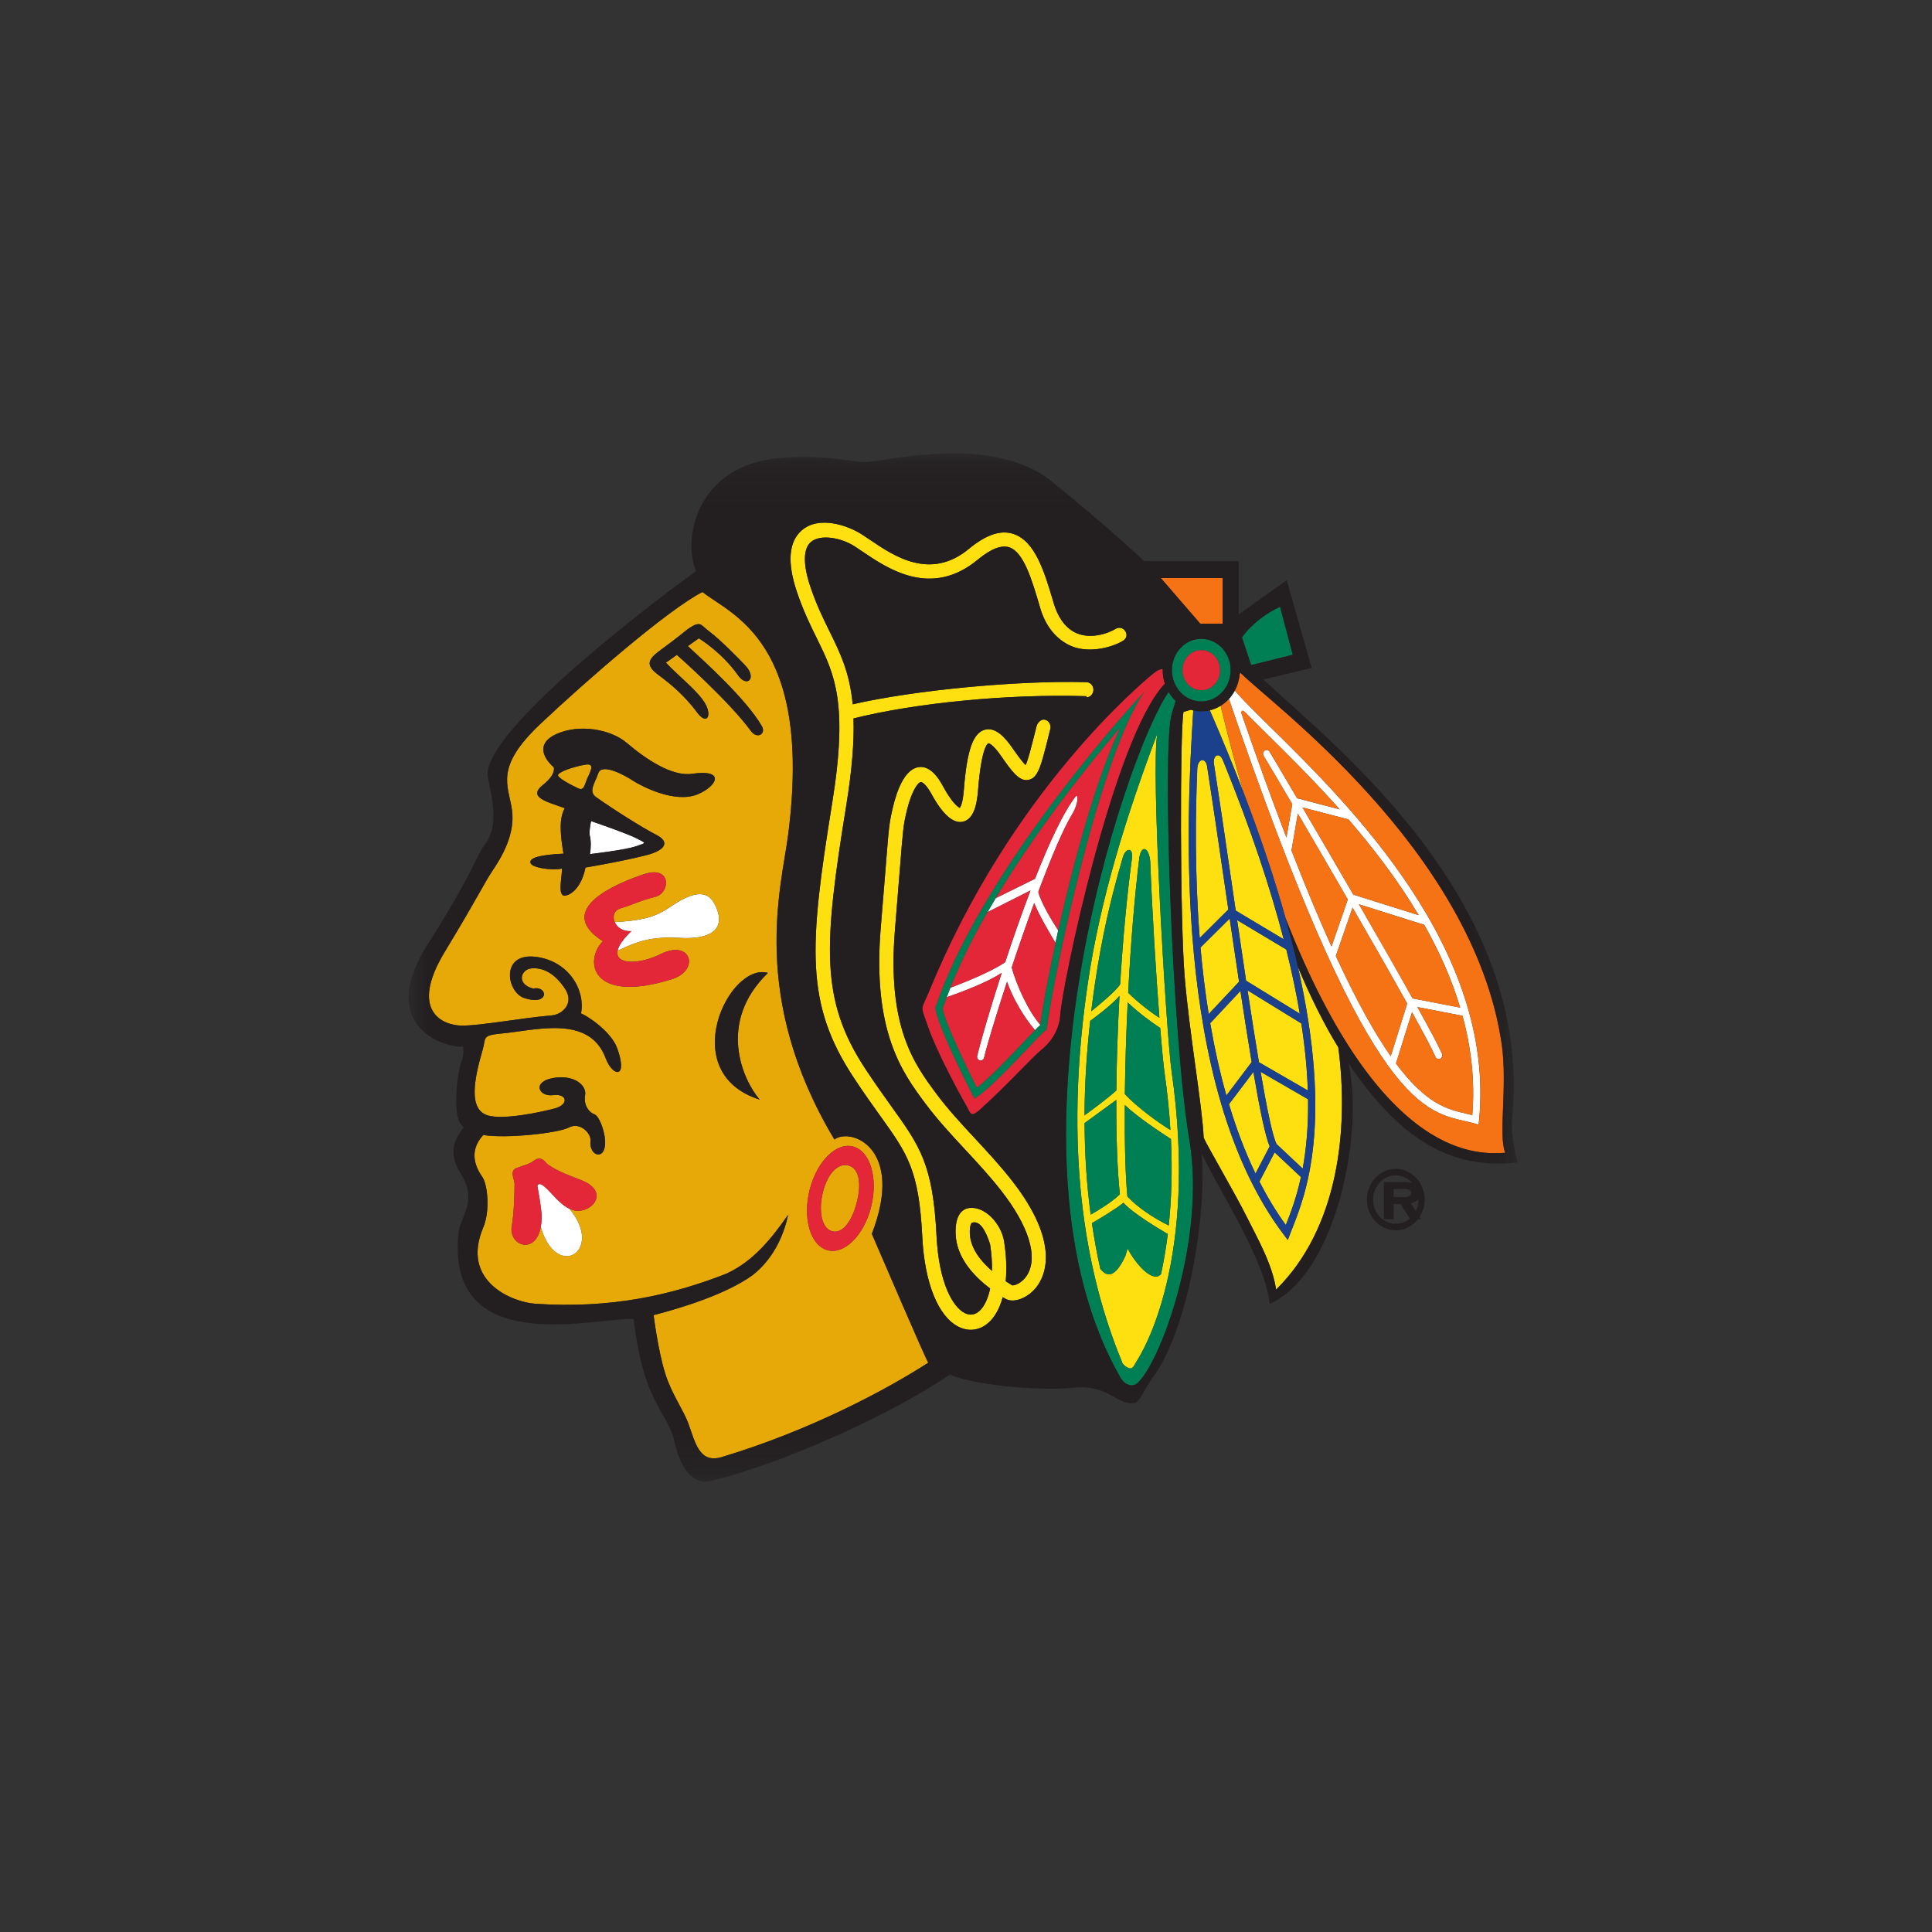 <?xml version="1.0" encoding="UTF-8"?>
<svg width="52px" height="52px" viewBox="0 0 52 52" version="1.1" xmlns="http://www.w3.org/2000/svg" xmlns:xlink="http://www.w3.org/1999/xlink">
    <rect x="0" y="0" width="52" height="52" fill="#333333" stroke="none"/>
    <!-- Generator: Sketch 55.2 (78181) - https://sketchapp.com -->
    <title>CHI</title>
    <desc>Created with Sketch.</desc>
    <defs>
        <polygon id="path-1" points="5.12607715e-05 0.121 29.845 0.121 29.845 27.797 5.12607715e-05 27.797"></polygon>
    </defs>
    <g id="CHI" stroke="none" stroke-width="1" fill="none" fill-rule="evenodd">
        <g id="Group-116" transform="translate(11, 12)">
            <path d="M6.118,10.777 C6.405,10.674 6.405,10.708 6.15,10.572 C5.893,10.436 4.908,10.1 4.908,10.1 C4.908,10.1 4.844,10.402 4.876,10.504 C4.908,10.606 4.908,10.851 4.876,10.988 C4.876,10.988 5.83,10.879 6.118,10.777" id="Fill-1" fill="#FFFFFF"></path>
            <path d="M6.963,12.458 C6.583,12.707 6.22,12.777 5.545,12.819 C5.606,12.958 5.762,13.077 5.994,13.06 C5.76,13.284 5.647,13.459 5.622,13.591 C6.161,13.328 6.554,13.202 7.283,13.243 C8.465,13.311 8.487,12.753 8.2,12.276 C7.912,11.799 7.271,12.256 6.963,12.458" id="Fill-3" fill="#FFFFFF"></path>
            <path d="M16.857,11.652 L15.8,12.174 C15.725,12.299 15.652,12.424 15.58,12.55 L16.735,11.968 C16.494,12.601 16.261,13.269 16.055,13.896 C15.685,14.158 14.88,14.472 14.58,14.585 C14.547,14.67 14.514,14.755 14.482,14.84 C14.794,14.731 15.596,14.44 15.962,14.181 C15.63,15.209 15.381,16.081 15.302,16.417 C15.289,16.472 15.32,16.527 15.372,16.541 C15.423,16.555 15.475,16.521 15.488,16.466 C15.563,16.143 15.8,15.355 16.104,14.425 C16.251,14.854 16.563,15.393 16.858,15.726 C16.919,15.663 16.963,15.621 16.994,15.595 C16.995,15.589 16.996,15.584 16.996,15.578 C16.682,15.223 16.364,14.524 16.23,14.041 C16.418,13.475 16.626,12.875 16.835,12.306 C16.951,12.608 17.274,13.155 17.408,13.377 C17.432,13.268 17.457,13.155 17.482,13.042 C17.346,12.833 17.02,12.308 16.946,12.005 C17.291,11.085 17.628,10.28 17.874,9.888 C17.948,9.77 18.058,9.455 17.968,9.415 C17.632,9.833 17.238,10.681 16.857,11.652" id="Fill-5" fill="#FFFFFF"></path>
            <path d="M23.205,7.581 C22.791,7.173 22.457,6.845 22.234,6.588 C22.189,6.67 22.137,6.745 22.076,6.813 C25.741,17.559 27.228,17.901 28.424,18.174 C28.516,18.195 28.603,18.214 28.689,18.239 L28.797,18.271 L28.809,18.152 C29.262,13.548 25.322,9.666 23.205,7.581 M27.331,12.888 C27.731,13.594 28.067,14.341 28.301,15.12 L27.021,14.872 C26.612,14.14 26.096,13.239 25.576,12.339 L27.313,12.886 C27.319,12.888 27.326,12.888 27.331,12.888 M27.184,12.632 L25.425,12.079 C24.936,11.234 24.452,10.405 24.057,9.733 L25.294,10.055 C25.962,10.827 26.625,11.692 27.184,12.632 M22.415,7.205 C22.405,7.145 22.431,7.098 22.498,7.157 C22.666,7.328 22.858,7.518 23.075,7.732 C23.643,8.292 24.344,8.983 25.056,9.784 L23.912,9.485 C23.502,8.788 23.216,8.306 23.17,8.232 C23.141,8.185 23.081,8.173 23.037,8.204 C22.994,8.236 22.981,8.299 23.011,8.346 C23.086,8.466 23.378,8.957 23.781,9.644 L23.625,10.544 C23.251,9.567 22.849,8.461 22.415,7.205 M23.76,10.892 L23.932,9.899 C24.323,10.568 24.798,11.381 25.276,12.209 L24.837,13.475 C24.508,12.745 24.15,11.891 23.76,10.892 M24.954,13.73 L25.404,12.43 C25.936,13.35 26.462,14.272 26.874,15.011 L26.432,16.427 C26.009,15.822 25.523,14.962 24.954,13.73 M28.627,18.014 C28.573,18.001 28.52,17.987 28.464,17.974 C27.971,17.86 27.393,17.727 26.573,16.623 L27.004,15.244 C27.318,15.81 27.547,16.243 27.636,16.446 C27.659,16.496 27.716,16.519 27.763,16.495 C27.811,16.47 27.832,16.41 27.809,16.358 C27.717,16.145 27.475,15.692 27.149,15.105 L28.363,15.34 C28.597,16.197 28.702,17.091 28.627,18.014" id="Fill-7" fill="#FFFFFF"></path>
            <path d="M3.568,19.879 C3.517,19.856 3.448,19.87 3.467,19.948 C3.467,19.948 3.577,20.506 3.577,20.745 C3.577,20.85 3.569,20.942 3.554,21.023 C3.97,22.482 5.278,21.676 4.327,20.534 C4.009,20.387 3.758,19.968 3.568,19.879" id="Fill-9" fill="#FFFFFF"></path>
            <path d="M23.173,18.855 C23.056,18.581 22.904,17.844 22.735,16.851 L22.078,17.72 C22.273,18.37 22.508,18.997 22.792,19.586 L23.173,18.855 Z" id="Fill-11" fill="#FEE011"></path>
            <path d="M22.578,14.655 C22.684,15.35 22.787,16.008 22.885,16.59 L24.2,17.35 C24.183,16.818 24.129,16.219 24.025,15.546 L22.578,14.655 Z" id="Fill-13" fill="#FEE011"></path>
            <path d="M21.311,13.503 C21.364,14.093 21.435,14.694 21.532,15.294 L22.349,14.423 C22.266,13.873 22.181,13.301 22.097,12.723 L21.311,13.503 Z" id="Fill-15" fill="#FEE011"></path>
            <path d="M21.853,6.996 C21.763,7.051 21.667,7.093 21.563,7.117 C21.899,7.891 22.199,8.624 22.465,9.317 C22.259,8.598 22.054,7.827 21.853,6.996" id="Fill-17" fill="#FEE011"></path>
            <path d="M21.677,8.584 C21.823,9.523 21.988,10.649 22.157,11.809 C22.191,12.04 22.225,12.274 22.259,12.509 L23.55,13.28 C23.195,11.913 22.671,10.323 21.917,8.468 C21.817,8.218 21.626,8.333 21.677,8.584" id="Fill-19" fill="#FEE011"></path>
            <path d="M22.298,12.766 C22.378,13.313 22.459,13.862 22.539,14.395 L23.984,15.284 C23.895,14.754 23.776,14.18 23.622,13.557 L22.298,12.766 Z" id="Fill-21" fill="#FEE011"></path>
            <path d="M22.061,12.479 C22.03,12.266 21.999,12.053 21.968,11.84 C21.799,10.679 21.634,9.554 21.488,8.617 C21.455,8.403 21.241,8.389 21.225,8.694 C21.176,9.911 21.155,11.527 21.291,13.246 L22.061,12.479 Z" id="Fill-23" fill="#FEE011"></path>
            <path d="M22.689,16.585 C22.592,16.01 22.491,15.361 22.386,14.671 L21.573,15.54 C21.686,16.197 21.829,16.85 22.008,17.485 L22.689,16.585 Z" id="Fill-25" fill="#FEE011"></path>
            <path d="M25.021,16.189 C24.66,15.617 24.235,14.758 23.934,14.024 C24.888,18.244 24.144,20.139 23.795,21.028 L23.723,21.214 C23.723,21.214 23.661,21.373 23.661,21.374 L23.56,21.24 C20.51,17.22 20.959,9.749 21.107,7.294 C21.11,7.234 21.113,7.177 21.117,7.123 C21.093,7.118 21.071,7.112 21.047,7.104 L20.854,7.164 C20.758,7.675 20.758,12.755 20.886,14.29 C21.014,15.825 21.366,17.801 21.397,18.619 C21.461,18.79 22.251,20.136 22.547,20.733 C22.835,21.313 23.25,22.028 23.347,22.711 C25.009,21.072 25.315,18.431 25.021,16.189" id="Fill-27" fill="#FEE011"></path>
            <path d="M24.207,17.587 L22.929,16.848 C23.101,17.849 23.251,18.58 23.359,18.792 L24.062,19.452 C24.154,18.953 24.217,18.34 24.207,17.587" id="Fill-29" fill="#FEE011"></path>
            <path d="M23.617,20.948 C23.733,20.655 23.891,20.249 24.015,19.681 L23.307,19.017 L22.898,19.803 C23.109,20.216 23.345,20.607 23.608,20.972 L23.617,20.948 Z" id="Fill-31" fill="#FEE011"></path>
            <path d="M20.153,7.735 C19.302,9.986 18.612,12.221 18.283,14.438 C17.703,18.338 18.01,21.77 19.193,24.642 C19.196,24.698 19.29,24.791 19.384,24.824 C19.496,24.861 19.518,24.756 19.59,24.643 C19.764,24.38 21.261,21.917 20.533,16.83 C20.389,15.825 19.962,8.615 20.153,7.735 M20.343,16.861 C20.421,17.409 20.472,17.926 20.502,18.415 C20.177,18.217 19.589,17.788 19.275,17.448 C19.285,16.679 19.31,15.836 19.352,14.98 C19.607,15.228 20.001,15.522 20.227,15.669 C20.273,16.23 20.314,16.658 20.343,16.861 M19.959,11.182 C20.014,12.606 20.115,14.227 20.206,15.394 C19.98,15.252 19.608,14.966 19.365,14.719 C19.431,13.451 19.532,12.169 19.667,11.072 C19.734,10.714 19.925,10.825 19.959,11.182 M18.471,14.471 C18.653,13.246 18.89,12.201 19.212,11.106 C19.279,10.821 19.501,10.786 19.468,11.09 C19.327,12.141 19.22,13.32 19.149,14.492 C19.035,14.678 18.558,15.069 18.371,15.218 C18.401,14.97 18.434,14.722 18.471,14.471 M18.343,15.477 C18.508,15.356 18.944,15.028 19.131,14.804 C19.083,15.684 19.055,16.551 19.047,17.348 C18.852,17.532 18.42,17.852 18.19,18.02 C18.194,17.199 18.245,16.351 18.343,15.477 M18.192,18.228 L19.046,17.605 C19.042,18.628 19.074,19.518 19.142,20.144 C18.931,20.355 18.537,20.59 18.357,20.692 C18.25,19.901 18.196,19.079 18.192,18.228 M20.249,22.294 C20.018,22.55 19.543,21.985 19.352,21.605 L19.288,21.809 C18.993,22.438 18.774,22.35 18.615,22.151 C18.525,21.749 18.45,21.339 18.389,20.921 C18.583,20.809 19.038,20.539 19.238,20.371 C19.496,20.664 20.246,21.105 20.432,21.213 C20.383,21.61 20.319,21.97 20.249,22.294 M20.457,20.985 C20.048,20.783 19.614,20.495 19.344,20.205 C19.29,19.642 19.266,18.769 19.274,17.741 C19.621,18.073 20.281,18.506 20.516,18.656 C20.558,19.534 20.527,20.308 20.457,20.985" id="Fill-33" fill="#FEE011"></path>
            <path d="M18.245,6.738 L18.245,6.77 C18.351,6.766 18.432,6.67 18.429,6.558 C18.425,6.445 18.335,6.357 18.23,6.361 C16.382,6.31 13.6,6.577 11.95,6.956 C11.868,6.094 11.612,5.574 11.321,4.983 C11.149,4.632 10.97,4.269 10.809,3.788 C10.611,3.197 10.616,2.771 10.821,2.592 C11.075,2.37 11.635,2.47 11.999,2.703 C12.062,2.744 12.133,2.791 12.208,2.842 C12.902,3.312 14.061,4.1 15.315,3.064 C15.667,2.773 15.953,2.661 16.165,2.732 C16.554,2.862 16.772,3.602 16.983,4.317 L16.996,4.361 C17.132,4.824 17.385,5.158 17.747,5.35 C18.234,5.608 18.902,5.443 19.222,5.248 C19.314,5.193 19.347,5.099 19.295,5.001 C19.243,4.903 19.125,4.868 19.033,4.924 C18.828,5.049 18.323,5.23 17.918,5.015 C17.652,4.874 17.465,4.592 17.361,4.238 L17.349,4.194 C17.108,3.378 16.86,2.567 16.279,2.372 C15.935,2.257 15.544,2.388 15.08,2.772 C14.04,3.632 13.061,2.968 12.414,2.528 C12.337,2.476 12.264,2.427 12.196,2.384 C11.815,2.139 11.039,1.872 10.578,2.276 C10.228,2.583 10.183,3.138 10.447,3.926 C10.618,4.434 10.811,4.828 10.982,5.174 C11.46,6.144 11.836,6.909 11.398,9.619 C10.772,13.486 10.669,15.016 11.974,16.999 C12.248,17.416 12.483,17.744 12.691,18.034 C13.429,19.063 13.734,19.489 13.824,21.29 C13.886,22.535 14.253,23.441 14.806,23.714 C15.068,23.844 15.349,23.811 15.577,23.625 C15.769,23.469 15.905,23.222 15.989,22.912 C16.014,22.927 16.039,22.942 16.062,22.956 C16.281,23.085 16.664,22.941 16.898,22.639 C17.134,22.336 17.541,21.449 16.239,19.782 C15.925,19.38 15.58,19.008 15.246,18.647 C14.868,18.24 14.51,17.855 14.197,17.433 C13.606,16.635 12.869,15.643 13.088,13.009 L13.217,11.417 C13.306,10.293 13.311,10.225 13.402,9.836 C13.525,9.316 13.696,9.064 13.78,9.051 C13.819,9.045 13.925,9.107 14.074,9.379 C14.377,9.931 14.662,10.179 14.922,10.115 C15.23,10.041 15.3,9.59 15.325,9.259 C15.418,8.067 15.595,8.008 15.602,8.006 C15.603,8.006 15.704,8.002 15.939,8.341 C16.241,8.777 16.438,9.041 16.681,8.991 C16.94,8.939 17.016,8.632 17.221,7.812 L17.268,7.624 C17.295,7.515 17.234,7.403 17.132,7.373 C17.03,7.344 16.925,7.44 16.898,7.549 L16.85,7.738 C16.757,8.109 16.669,8.461 16.604,8.592 C16.503,8.501 16.321,8.237 16.246,8.129 C16.07,7.876 15.802,7.551 15.496,7.644 C15.184,7.739 15.024,8.206 14.942,9.257 C14.915,9.613 14.853,9.719 14.833,9.745 C14.776,9.726 14.609,9.579 14.404,9.204 C14.325,9.061 14.085,8.592 13.723,8.647 C13.348,8.705 13.138,9.273 13.029,9.739 C12.93,10.16 12.923,10.253 12.834,11.384 L12.704,12.975 C12.472,15.771 13.295,16.88 13.896,17.689 C14.222,18.129 14.603,18.54 14.972,18.936 C15.301,19.29 15.64,19.656 15.944,20.044 C16.683,20.99 16.941,21.813 16.654,22.303 C16.512,22.544 16.294,22.607 16.241,22.595 C16.192,22.566 16.133,22.528 16.067,22.486 C16.098,22.168 16.086,21.806 16.025,21.415 C15.953,20.953 15.522,20.465 15.092,20.513 C14.923,20.531 14.698,20.669 14.72,21.219 C14.745,21.858 15.215,22.353 15.65,22.681 C15.584,22.995 15.466,23.2 15.344,23.3 C15.228,23.395 15.101,23.409 14.966,23.342 C14.655,23.189 14.27,22.554 14.206,21.267 C14.11,19.34 13.76,18.852 12.994,17.784 C12.789,17.498 12.556,17.173 12.286,16.763 C11.066,14.907 11.169,13.432 11.775,9.688 C11.938,8.683 11.991,7.935 11.971,7.337 C13.631,6.92 16.141,6.672 18.245,6.738 M15.103,21.201 C15.095,21.005 15.138,20.933 15.156,20.911 C15.366,20.838 15.527,21.11 15.648,21.489 C15.69,21.759 15.704,21.997 15.7,22.208 C15.403,21.95 15.12,21.603 15.103,21.201" id="Fill-35" fill="#FEE011"></path>
            <path d="M12.465,21.209 C13.361,18.898 11.897,18.338 11.458,18.67 C9.158,14.835 10.034,11.861 10.212,10.47 C10.883,5.253 8.673,4.548 7.907,3.934 C6.996,4.395 4.791,6.307 3.545,7.483 C2.299,8.659 2.682,9.13 2.778,9.794 C2.874,10.459 2.491,11.083 2.251,11.441 C2.012,11.799 1.925,12.039 0.967,13.624 C0.008,15.21 0.909,15.604 1.437,15.604 C1.964,15.604 2.958,15.409 3.851,15.329 C4.147,15.303 4.454,14.997 4.215,14.626 C3.976,14.256 3.672,14.04 3.318,14.062 C3.006,14.082 2.892,14.495 3.351,14.608 C3.747,14.519 3.801,15.088 3.109,14.861 C2.629,14.703 2.46,13.624 3.434,13.755 C4.33,13.875 4.76,14.674 4.637,15.276 C4.781,15.327 5.446,15.749 5.614,16.221 C5.91,17.046 5.489,16.986 5.301,16.482 C4.859,15.295 3.398,15.737 2.491,15.818 C1.957,15.866 2.083,15.939 1.992,16.248 C1.753,17.066 1.604,17.869 2.132,18.023 C2.558,18.147 3.55,17.936 3.934,17.833 C4.317,17.731 4.269,17.425 3.885,17.476 C3.502,17.527 3.311,17.118 3.885,17.015 C4.46,16.913 4.796,17.22 4.748,17.476 C4.7,17.731 4.844,17.936 4.988,17.987 C5.131,18.038 5.247,18.399 5.275,18.601 C5.371,19.267 4.844,19.163 4.892,18.704 C4.913,18.5 4.605,18.192 4.317,18.345 C4.03,18.499 2.63,18.652 2.007,18.55 C1.575,19.01 1.837,19.474 1.981,19.679 C2.125,19.883 2.194,20.593 2.007,21.035 C1.384,22.509 2.82,23.052 3.402,23.091 C5.458,23.23 7.077,22.859 8.544,22.285 C9.29,21.946 9.783,21.308 10.212,20.698 C10.076,21.336 9.766,21.921 9.261,22.317 C8.556,22.834 7.332,23.206 6.591,23.398 C6.591,23.398 6.703,24.328 6.904,24.972 C7.077,25.528 7.398,25.953 7.533,26.334 C7.714,26.842 7.831,27.394 8.418,27.219 C10.801,26.506 12.88,25.392 13.983,24.677 C13.889,24.524 12.753,21.874 12.465,21.209 M4.441,20.575 C4.402,20.566 4.365,20.552 4.327,20.534 C5.279,21.676 3.97,22.482 3.554,21.023 C3.413,21.795 2.675,21.525 2.775,20.991 C2.831,20.69 2.849,20.134 2.849,19.859 C2.849,19.751 2.702,19.511 2.905,19.436 C3.116,19.358 3.246,19.338 3.384,19.23 C3.586,19.093 3.682,19.3 3.752,19.348 C4.022,19.532 4.323,19.639 4.637,19.761 C5.448,20.076 4.92,20.683 4.441,20.575 M6.717,5.542 C7.228,5.167 7.516,4.928 7.516,4.928 C7.867,4.69 7.849,4.817 8.09,4.997 C8.373,5.206 8.885,5.726 9.061,5.914 C9.381,6.255 9.105,6.518 8.864,6.176 C8.422,5.547 7.807,5.18 7.807,5.18 L7.512,5.39 C7.992,5.833 9.077,6.811 9.503,7.54 C9.626,7.75 9.38,7.908 9.208,7.672 C8.617,6.862 7.217,5.626 7.217,5.626 L6.922,5.835 C7.273,6.21 7.782,6.596 7.979,6.937 C8.168,7.265 8.025,7.539 7.751,7.162 C7.413,6.701 6.971,6.36 6.971,6.36 C6.653,6.087 6.206,5.917 6.717,5.542 M4.222,12.105 C3.977,12.154 4.147,11.54 4.121,11.378 C3.843,11.437 3.333,11.355 3.282,11.236 C3.22,11.09 3.537,11.006 4.165,10.976 C4.115,10.653 4.011,10.069 4.202,9.754 C3.724,9.577 3.187,9.465 3.617,9.122 C3.986,8.83 3.903,8.649 3.903,8.649 C3.667,8.448 3.378,8.02 3.99,7.751 C4.601,7.481 5.435,7.626 5.867,7.993 C6.371,8.421 7.079,8.907 7.631,8.826 C8.517,8.696 8.318,9.148 7.787,9.376 C7.165,9.642 6.242,9.147 6.034,9.011 C5.827,8.875 5.202,8.525 5.103,8.811 C5.004,9.097 4.827,9.303 5.049,9.46 C5.511,9.785 6.26,10.263 6.684,10.481 C6.993,10.642 6.964,10.872 6.394,11.018 C5.743,11.186 4.757,11.35 4.757,11.35 C4.686,11.734 4.475,12.054 4.222,12.105 M6.793,13.674 C7.603,13.276 7.848,14.117 7.081,14.356 C4.894,15.037 4.716,13.845 5.227,13.333 C3.885,12.48 5.61,11.765 6.345,11.525 C7.08,11.287 7.048,12.037 6.633,12.139 C6.217,12.241 6.058,12.344 5.705,12.446 C5.524,12.499 5.479,12.669 5.545,12.818 C6.219,12.776 6.582,12.706 6.962,12.457 C7.27,12.254 7.911,11.798 8.199,12.276 C8.487,12.753 8.465,13.312 7.282,13.244 C6.553,13.202 6.161,13.329 5.621,13.591 C5.55,13.962 6.18,13.977 6.793,13.674 M9.445,17.595 C7.177,16.879 8.619,13.887 9.669,14.186 C8.295,15.516 8.988,17.06 9.445,17.595 M11.262,21.646 C10.807,21.514 10.598,20.783 10.795,20.014 C10.992,19.245 11.52,18.729 11.975,18.863 C12.43,18.996 12.64,19.726 12.443,20.495 C12.246,21.263 11.717,21.78 11.262,21.646" id="Fill-37" fill="#E7A908"></path>
            <path d="M11.845,19.371 C11.556,19.287 11.276,19.589 11.151,20.077 C11.026,20.565 11.104,21.055 11.392,21.138 C11.681,21.223 11.936,20.853 12.06,20.364 C12.186,19.877 12.134,19.455 11.845,19.371" id="Fill-39" fill="#E7A908"></path>
            <path d="M4.749,8.581 C4.446,8.635 4.086,8.754 4.022,8.849 C3.97,8.928 4.42,9.151 4.568,9.22 C4.717,9.29 4.733,9.128 4.798,8.969 C4.863,8.811 5.052,8.527 4.749,8.581" id="Fill-41" fill="#E7A908"></path>
            <polygon id="Fill-43" fill="#F57215" points="21.908 3.558 20.242 3.558 21.305 4.787 21.908 4.787"></polygon>
            <path d="M26.874,15.01 C26.462,14.271 25.935,13.35 25.404,12.429 L24.954,13.73 C25.522,14.961 26.009,15.821 26.432,16.427 L26.874,15.01 Z" id="Fill-45" fill="#F57215"></path>
            <path d="M23.76,10.892 C24.15,11.891 24.508,12.745 24.838,13.476 L25.276,12.209 C24.798,11.381 24.324,10.568 23.931,9.899 L23.76,10.892 Z" id="Fill-47" fill="#F57215"></path>
            <path d="M27.313,12.887 L25.576,12.34 C26.095,13.24 26.611,14.14 27.02,14.873 L28.3,15.121 C28.067,14.342 27.73,13.595 27.331,12.888 C27.325,12.888 27.319,12.888 27.313,12.887" id="Fill-49" fill="#F57215"></path>
            <path d="M29.417,16.095 C28.649,10.845 23.058,6.822 22.387,6.106 L22.367,6.136 C22.353,6.3 22.306,6.452 22.234,6.588 C22.458,6.844 22.791,7.173 23.205,7.58 C25.322,9.666 29.262,13.547 28.81,18.151 L28.797,18.272 L28.689,18.24 C28.603,18.215 28.516,18.195 28.424,18.174 C27.228,17.901 25.742,17.558 22.076,6.812 C22.01,6.884 21.936,6.946 21.854,6.996 C22.055,7.826 22.259,8.598 22.466,9.318 C22.949,10.577 23.322,11.709 23.605,12.724 C26.215,19.376 28.889,19.055 29.513,19.027 C29.321,18.55 29.581,17.219 29.417,16.095" id="Fill-51" fill="#F57215"></path>
            <path d="M23.074,7.731 C22.858,7.517 22.666,7.328 22.498,7.156 C22.431,7.096 22.403,7.145 22.415,7.204 C22.848,8.461 23.251,9.567 23.625,10.542 L23.781,9.642 C23.377,8.954 23.085,8.463 23.01,8.343 C22.981,8.297 22.993,8.233 23.037,8.201 C23.081,8.17 23.14,8.182 23.17,8.23 C23.216,8.303 23.502,8.785 23.911,9.482 L25.055,9.781 C24.344,8.983 23.643,8.291 23.074,7.731" id="Fill-53" fill="#F57215"></path>
            <path d="M24.057,9.733 C24.452,10.404 24.936,11.234 25.425,12.078 L27.183,12.632 C26.625,11.692 25.961,10.827 25.295,10.055 L24.057,9.733 Z" id="Fill-55" fill="#F57215"></path>
            <path d="M28.464,17.974 C28.52,17.986 28.573,18.001 28.627,18.014 C28.703,17.092 28.596,16.197 28.364,15.341 L27.15,15.106 C27.476,15.694 27.717,16.146 27.81,16.359 C27.833,16.41 27.812,16.471 27.764,16.496 C27.716,16.52 27.659,16.497 27.636,16.446 C27.548,16.244 27.318,15.811 27.004,15.244 L26.573,16.624 C27.394,17.727 27.97,17.86 28.464,17.974" id="Fill-57" fill="#F57215"></path>
            <path d="M19.276,17.449 C19.59,17.788 20.177,18.218 20.501,18.416 C20.472,17.927 20.421,17.411 20.342,16.861 C20.313,16.658 20.272,16.23 20.227,15.67 C20.001,15.523 19.608,15.228 19.352,14.98 C19.311,15.835 19.285,16.679 19.276,17.449" id="Fill-59" fill="#007F55"></path>
            <path d="M19.274,17.741 C19.267,18.77 19.29,19.643 19.344,20.205 C19.615,20.495 20.048,20.783 20.456,20.986 C20.528,20.309 20.558,19.534 20.516,18.658 C20.281,18.506 19.621,18.072 19.274,17.741" id="Fill-61" fill="#007F55"></path>
            <path d="M20.533,7.231 C20.581,7.068 20.617,6.951 20.644,6.867 C20.57,6.797 20.505,6.715 20.452,6.625 C19.242,8.385 15.735,19.089 19.145,25.055 C19.274,25.315 19.532,25.347 19.651,25.19 C20.27,24.561 21.454,21.313 21.013,18.685 C20.545,15.9 20.278,8.118 20.533,7.231 M19.589,24.643 C19.516,24.755 19.495,24.86 19.383,24.823 C19.289,24.792 19.195,24.698 19.193,24.641 C18.009,21.77 17.701,18.337 18.282,14.438 C18.611,12.221 19.302,9.986 20.153,7.734 C19.962,8.615 20.389,15.825 20.533,16.83 C21.261,21.917 19.763,24.379 19.589,24.643" id="Fill-63" fill="#007F55"></path>
            <path d="M20.205,15.394 C20.115,14.227 20.014,12.606 19.958,11.182 C19.925,10.825 19.734,10.714 19.667,11.072 C19.532,12.169 19.431,13.451 19.365,14.72 C19.608,14.966 19.98,15.252 20.205,15.394" id="Fill-65" fill="#007F55"></path>
            <path d="M19.045,17.605 L18.191,18.228 C18.195,19.079 18.249,19.901 18.355,20.692 C18.536,20.59 18.93,20.355 19.142,20.143 C19.073,19.518 19.041,18.628 19.045,17.605" id="Fill-67" fill="#007F55"></path>
            <path d="M18.388,20.921 C18.45,21.34 18.525,21.751 18.615,22.152 C18.773,22.351 18.992,22.439 19.287,21.811 L19.35,21.606 C19.542,21.986 20.017,22.551 20.248,22.295 C20.318,21.971 20.381,21.611 20.43,21.214 C20.245,21.108 19.495,20.665 19.237,20.373 C19.037,20.54 18.582,20.809 18.388,20.921" id="Fill-69" fill="#007F55"></path>
            <path d="M19.149,14.492 C19.22,13.32 19.326,12.14 19.468,11.089 C19.502,10.786 19.28,10.821 19.213,11.107 C18.89,12.201 18.654,13.246 18.472,14.471 C18.434,14.722 18.401,14.971 18.371,15.218 C18.557,15.068 19.034,14.676 19.149,14.492" id="Fill-71" fill="#007F55"></path>
            <path d="M19.131,14.804 C18.944,15.029 18.509,15.356 18.343,15.477 C18.245,16.35 18.194,17.199 18.19,18.021 C18.42,17.853 18.852,17.533 19.047,17.348 C19.054,16.552 19.083,15.685 19.131,14.804" id="Fill-73" fill="#007F55"></path>
            <path d="M21.332,5.194 C20.896,5.194 20.542,5.572 20.542,6.037 C20.542,6.503 20.896,6.88 21.332,6.88 C21.769,6.88 22.122,6.503 22.122,6.037 C22.122,5.573 21.769,5.194 21.332,5.194 M21.332,6.577 C21.053,6.577 20.827,6.336 20.827,6.037 C20.827,5.74 21.053,5.498 21.332,5.498 C21.611,5.498 21.838,5.739 21.838,6.037 C21.838,6.336 21.611,6.577 21.332,6.577" id="Fill-75" fill="#007F55"></path>
            <path d="M23.454,4.333 C23.084,4.498 22.674,4.806 22.428,5.157 L22.674,5.901 L23.794,5.621 L23.454,4.333 Z" id="Fill-77" fill="#007F55"></path>
            <path d="M14.18,15.106 L14.172,15.132 L14.176,15.159 C14.274,15.714 15.14,17.402 15.177,17.474 L15.227,17.57 L15.313,17.511 C15.665,17.267 16.25,16.65 16.676,16.2 C16.877,15.989 17.083,15.77 17.127,15.742 L17.167,15.716 C17.172,15.713 17.178,15.664 17.178,15.664 C17.347,14.333 18.589,8.372 19.804,6.61 C18.921,7.552 15.322,11.697 14.18,15.106 M17.408,13.377 C17.2,14.339 17.055,15.143 16.996,15.578 C16.995,15.584 16.995,15.589 16.994,15.595 C16.962,15.621 16.918,15.664 16.857,15.726 C16.782,15.801 16.683,15.906 16.542,16.055 C16.154,16.465 15.636,17.01 15.294,17.275 C15.107,16.908 14.468,15.62 14.37,15.148 C14.405,15.046 14.442,14.943 14.48,14.84 C14.512,14.756 14.545,14.671 14.578,14.586 C14.848,13.91 15.194,13.224 15.578,12.551 C15.65,12.426 15.724,12.299 15.798,12.175 C16.911,10.313 18.281,8.602 19.149,7.583 C18.482,9.006 17.883,11.243 17.482,13.041 C17.456,13.156 17.432,13.267 17.408,13.377" id="Fill-79" fill="#007F55"></path>
            <path d="M11.975,18.862 C11.52,18.729 10.991,19.246 10.794,20.014 C10.597,20.783 10.807,21.513 11.262,21.647 C11.717,21.779 12.245,21.263 12.442,20.495 C12.639,19.726 12.43,18.995 11.975,18.862 M12.06,20.365 C11.936,20.853 11.681,21.222 11.392,21.138 C11.103,21.055 11.026,20.564 11.151,20.077 C11.276,19.588 11.556,19.287 11.846,19.371 C12.134,19.455 12.185,19.877 12.06,20.365" id="Fill-81" fill="#E32739"></path>
            <path d="M6.794,13.675 C6.18,13.977 5.55,13.963 5.622,13.592 C5.647,13.46 5.76,13.284 5.994,13.061 C5.763,13.078 5.606,12.958 5.545,12.819 C5.481,12.671 5.525,12.5 5.707,12.447 C6.058,12.345 6.218,12.243 6.634,12.14 C7.049,12.038 7.081,11.288 6.346,11.527 C5.612,11.765 3.886,12.481 5.228,13.334 C4.716,13.845 4.894,15.037 7.081,14.356 C7.848,14.118 7.603,13.276 6.794,13.675" id="Fill-83" fill="#E32739"></path>
            <path d="M16.734,11.967 L15.578,12.55 C15.194,13.223 14.849,13.909 14.58,14.585 C14.88,14.472 15.684,14.158 16.054,13.896 C16.26,13.269 16.493,12.601 16.734,11.967" id="Fill-85" fill="#E32739"></path>
            <path d="M17.968,9.415 C18.058,9.454 17.947,9.769 17.874,9.887 C17.628,10.28 17.291,11.084 16.947,12.006 C17.02,12.308 17.347,12.833 17.482,13.042 C17.884,11.242 18.483,9.007 19.149,7.584 C18.282,8.601 16.911,10.314 15.8,12.174 L16.857,11.652 C17.238,10.681 17.632,9.833 17.968,9.415" id="Fill-87" fill="#E32739"></path>
            <path d="M20.294,6.01 C20.238,6.002 20.154,6.033 20.022,6.142 C19.735,6.38 16.214,9.297 14.015,14.663 C13.78,15.238 13.76,15.004 13.983,15.652 C14.207,16.299 14.814,17.425 14.974,17.698 C15.133,17.97 15.109,18.076 15.333,17.905 C16.132,17.189 16.77,16.465 17.026,16.26 C17.304,16.037 17.517,15.698 17.538,15.319 C17.579,14.569 18.968,7.879 20.343,6.413 C20.347,6.409 20.349,6.405 20.353,6.402 C20.315,6.288 20.294,6.166 20.294,6.038 C20.293,6.029 20.294,6.02 20.294,6.01 M17.178,15.666 C17.178,15.666 17.172,15.715 17.167,15.717 L17.127,15.743 C17.084,15.771 16.877,15.989 16.677,16.201 C16.25,16.651 15.666,17.269 15.313,17.512 L15.227,17.571 L15.177,17.475 C15.14,17.402 14.274,15.715 14.177,15.16 L14.172,15.132 L14.18,15.106 C15.321,11.698 18.922,7.553 19.804,6.612 C18.588,8.374 17.346,14.335 17.178,15.666" id="Fill-89" fill="#E32739"></path>
            <path d="M16.23,14.042 C16.364,14.524 16.682,15.223 16.996,15.577 C17.056,15.142 17.2,14.339 17.409,13.377 C17.274,13.155 16.951,12.608 16.835,12.306 C16.626,12.875 16.418,13.476 16.23,14.042" id="Fill-91" fill="#E32739"></path>
            <path d="M16.542,16.055 C16.683,15.906 16.783,15.801 16.858,15.726 C16.563,15.392 16.251,14.853 16.104,14.425 C15.799,15.355 15.563,16.143 15.487,16.466 C15.474,16.521 15.423,16.554 15.371,16.54 C15.32,16.527 15.288,16.471 15.301,16.416 C15.38,16.08 15.629,15.209 15.962,14.181 C15.595,14.44 14.794,14.731 14.481,14.84 C14.443,14.943 14.406,15.045 14.371,15.148 C14.468,15.62 15.108,16.907 15.294,17.274 C15.635,17.01 16.154,16.465 16.542,16.055" id="Fill-93" fill="#E32739"></path>
            <path d="M21.332,5.498 C21.053,5.498 20.827,5.739 20.827,6.037 C20.827,6.335 21.053,6.577 21.332,6.577 C21.611,6.577 21.838,6.336 21.838,6.037 C21.838,5.74 21.611,5.498 21.332,5.498" id="Fill-95" fill="#E32739"></path>
            <path d="M4.637,19.761 C4.323,19.639 4.022,19.532 3.753,19.348 C3.682,19.3 3.587,19.093 3.384,19.23 C3.246,19.339 3.116,19.358 2.905,19.437 C2.703,19.513 2.85,19.752 2.85,19.86 C2.85,20.135 2.833,20.69 2.776,20.991 C2.676,21.525 3.414,21.795 3.555,21.023 C3.57,20.943 3.578,20.85 3.578,20.746 C3.578,20.507 3.468,19.949 3.468,19.949 C3.449,19.87 3.518,19.857 3.569,19.88 C3.759,19.969 4.01,20.388 4.328,20.535 C4.365,20.553 4.403,20.567 4.442,20.575 C4.92,20.683 5.448,20.076 4.637,19.761" id="Fill-97" fill="#E32739"></path>
            <path d="M23.933,14.024 C23.84,13.613 23.731,13.181 23.604,12.725 C23.321,11.709 22.948,10.577 22.465,9.318 C22.199,8.625 21.9,7.892 21.563,7.118 C21.489,7.137 21.412,7.146 21.332,7.146 C21.257,7.146 21.185,7.138 21.116,7.122 C21.112,7.177 21.11,7.233 21.106,7.293 C20.958,9.748 20.509,17.219 23.559,21.24 L23.661,21.374 C23.661,21.373 23.723,21.214 23.723,21.214 L23.795,21.028 C24.143,20.139 24.888,18.244 23.933,14.024 L23.933,14.024 Z M24.201,17.351 L22.884,16.591 C22.787,16.009 22.683,15.35 22.578,14.656 L24.026,15.547 C24.129,16.219 24.183,16.819 24.201,17.351 L24.201,17.351 Z M23.621,13.557 C23.776,14.179 23.895,14.754 23.984,15.284 L22.538,14.395 C22.458,13.863 22.377,13.313 22.297,12.765 L23.621,13.557 Z M21.918,8.468 C22.673,10.323 23.197,11.914 23.551,13.281 L22.26,12.508 C22.226,12.274 22.192,12.04 22.157,11.808 C21.988,10.648 21.824,9.522 21.677,8.583 C21.627,8.333 21.817,8.218 21.918,8.468 L21.918,8.468 Z M21.224,8.693 C21.241,8.389 21.455,8.402 21.487,8.616 C21.634,9.554 21.798,10.68 21.967,11.84 C21.999,12.053 22.03,12.267 22.061,12.479 L21.29,13.245 C21.154,11.526 21.175,9.911 21.224,8.693 L21.224,8.693 Z M21.312,13.503 L22.097,12.724 C22.182,13.301 22.266,13.873 22.35,14.423 L21.532,15.295 C21.436,14.695 21.364,14.094 21.312,13.503 L21.312,13.503 Z M21.573,15.54 L22.386,14.672 C22.491,15.361 22.592,16.011 22.689,16.586 L22.009,17.486 C21.829,16.851 21.686,16.197 21.573,15.54 L21.573,15.54 Z M22.078,17.721 L22.735,16.852 C22.905,17.845 23.056,18.581 23.173,18.855 L22.792,19.587 C22.508,18.998 22.273,18.37 22.078,17.721 L22.078,17.721 Z M23.618,20.948 L23.608,20.972 C23.344,20.608 23.11,20.216 22.898,19.804 L23.307,19.017 L24.015,19.682 C23.892,20.249 23.733,20.655 23.618,20.948 L23.618,20.948 Z M23.359,18.793 C23.251,18.58 23.1,17.85 22.929,16.849 L24.207,17.587 C24.217,18.341 24.154,18.953 24.061,19.454 L23.359,18.793 Z" id="Fill-99" fill="#1C418C"></path>
            <path d="M26.567,19.46 C26.138,19.46 25.791,19.83 25.791,20.288 C25.791,20.745 26.138,21.115 26.567,21.115 C26.995,21.115 27.343,20.745 27.343,20.288 C27.343,19.829 26.995,19.46 26.567,19.46 M26.567,20.938 C26.23,20.938 25.957,20.646 25.957,20.287 C25.957,19.928 26.23,19.636 26.567,19.636 C26.903,19.636 27.177,19.928 27.177,20.287 C27.177,20.647 26.903,20.938 26.567,20.938" id="Fill-101" fill="#231F20"></path>
            <path d="M27.248,20.111 C27.248,19.947 27.063,19.814 26.835,19.814 L26.248,19.814 L26.248,20.814 L26.51,20.814 L26.51,20.408 L26.697,20.408 L26.96,20.814 L27.248,20.814 L26.973,20.391 C27.133,20.35 27.248,20.239 27.248,20.111 M26.835,20.22 L26.508,20.22 L26.508,20.001 L26.835,20.001 C26.919,20.001 26.986,20.051 26.986,20.11 C26.987,20.171 26.919,20.22 26.835,20.22" id="Fill-103" fill="#231F20"></path>
            <g id="Group-107" transform="translate(0, 0.082)">
                <mask id="mask-2" fill="white">
                    <use xlink:href="#path-1"></use>
                </mask>
                <g id="Clip-106"></g>
                <path d="M29.696,18.066 C30.304,12.221 25.003,8.059 23.001,6.206 L24.304,5.897 L23.633,3.534 C23.633,3.534 22.771,4.148 22.339,4.455 L22.339,3.023 L19.798,3.023 C19.798,3.023 18.888,2.154 17.306,0.875 C15.724,-0.403 12.92,0.324 12.331,0.351 C11.986,0.377 11.29,0.144 9.996,0.246 C7.792,0.42 7.35,2.367 7.735,3.288 C6.249,4.362 1.895,7.723 2.134,8.849 C2.295,9.603 2.4,10.234 2.016,10.694 C1.873,10.865 1.68,11.511 0.53,13.302 C-0.84,15.433 0.802,16.101 1.463,16.091 C1.463,16.091 1.491,16.296 1.441,16.422 C1.281,16.824 1.201,17.905 1.392,18.16 C1.436,18.218 1.466,18.249 1.487,18.265 C1.474,18.271 1.459,18.286 1.441,18.314 C1.345,18.467 0.986,18.841 1.392,19.49 C1.876,20.262 1.388,20.643 1.341,21.103 C0.979,24.583 5.243,23.322 6.056,23.423 C6.1,23.82 6.196,24.48 6.413,25.103 C6.672,25.846 7.039,26.2 7.148,26.698 C7.279,27.299 7.574,27.921 8.151,27.776 C10.404,27.208 13.232,25.832 14.574,24.911 C15.053,25.167 16.922,25.372 17.881,25.269 C18.839,25.167 19.065,25.764 19.559,25.679 C19.725,25.561 19.828,25.263 19.968,25.08 C21.022,23.712 21.483,20.484 21.341,18.969 C21.9,20.105 23.074,21.901 23.172,23.016 C25.044,22.16 25.709,18.218 25.29,16.534 C26.872,18.882 28.312,19.366 29.846,19.207 C29.822,19.143 29.658,18.421 29.696,18.066 L29.696,18.066 Z M23.453,4.25 L23.794,5.54 L22.674,5.819 L22.428,5.075 C22.674,4.724 23.084,4.416 23.453,4.25 L23.453,4.25 Z M21.908,3.475 L21.908,4.705 L21.306,4.705 L20.243,3.475 L21.908,3.475 Z M22.123,5.955 C22.123,6.421 21.769,6.798 21.333,6.798 C20.896,6.798 20.543,6.421 20.543,5.955 C20.543,5.49 20.896,5.112 21.333,5.112 C21.769,5.112 22.123,5.49 22.123,5.955 L22.123,5.955 Z M8.42,27.136 C7.833,27.311 7.716,26.758 7.535,26.25 C7.4,25.87 7.079,25.444 6.906,24.888 C6.705,24.244 6.593,23.314 6.593,23.314 C7.333,23.123 8.557,22.75 9.262,22.234 C9.766,21.837 10.076,21.253 10.213,20.614 C9.784,21.224 9.291,21.862 8.545,22.201 C7.078,22.774 5.458,23.146 3.403,23.008 C2.821,22.968 1.385,22.425 2.008,20.952 C2.195,20.51 2.126,19.8 1.982,19.595 C1.838,19.39 1.577,18.927 2.008,18.466 C2.631,18.568 4.03,18.415 4.318,18.262 C4.606,18.109 4.915,18.416 4.893,18.62 C4.846,19.08 5.372,19.183 5.276,18.518 C5.247,18.316 5.132,17.955 4.989,17.904 C4.845,17.853 4.701,17.649 4.749,17.393 C4.796,17.138 4.461,16.831 3.886,16.933 C3.311,17.036 3.503,17.445 3.886,17.393 C4.27,17.342 4.318,17.649 3.935,17.751 C3.551,17.853 2.559,18.065 2.133,17.941 C1.605,17.787 1.754,16.984 1.993,16.166 C2.084,15.858 1.957,15.785 2.492,15.736 C3.398,15.655 4.86,15.213 5.302,16.4 C5.49,16.903 5.911,16.964 5.615,16.138 C5.447,15.667 4.782,15.245 4.638,15.194 C4.761,14.591 4.331,13.793 3.435,13.673 C2.461,13.542 2.63,14.621 3.11,14.78 C3.801,15.006 3.747,14.437 3.352,14.526 C2.893,14.413 3.007,14 3.319,13.98 C3.673,13.957 3.977,14.173 4.216,14.544 C4.456,14.915 4.147,15.221 3.852,15.247 C2.96,15.326 1.965,15.522 1.438,15.522 C0.911,15.522 0.01,15.128 0.968,13.542 C1.927,11.957 2.013,11.717 2.253,11.358 C2.493,11.001 2.876,10.377 2.78,9.712 C2.684,9.047 2.301,8.577 3.547,7.401 C4.793,6.225 6.997,4.312 7.908,3.852 C8.675,4.466 10.885,5.171 10.214,10.388 C10.035,11.778 9.159,14.753 11.459,18.588 C11.897,18.256 13.362,18.816 12.466,21.127 C12.754,21.792 13.89,24.442 13.986,24.595 C12.882,25.31 10.803,26.424 8.42,27.136 L8.42,27.136 Z M16.898,22.558 C16.664,22.859 16.282,23.004 16.063,22.874 C16.039,22.861 16.014,22.846 15.989,22.83 C15.905,23.14 15.768,23.387 15.576,23.543 C15.348,23.728 15.068,23.761 14.805,23.631 C14.252,23.358 13.885,22.452 13.823,21.207 C13.733,19.406 13.428,18.979 12.69,17.95 C12.483,17.661 12.247,17.332 11.973,16.915 C10.669,14.933 10.772,13.402 11.397,9.535 C11.836,6.826 11.459,6.06 10.981,5.091 C10.811,4.744 10.617,4.352 10.447,3.843 C10.182,3.054 10.227,2.499 10.577,2.193 C11.039,1.789 11.816,2.057 12.196,2.301 C12.264,2.344 12.336,2.393 12.413,2.446 C13.061,2.885 14.039,3.55 15.079,2.689 C15.544,2.306 15.936,2.175 16.278,2.289 C16.859,2.484 17.107,3.295 17.348,4.112 L17.361,4.155 C17.465,4.509 17.653,4.791 17.918,4.932 C18.324,5.147 18.828,4.966 19.033,4.841 C19.125,4.786 19.242,4.82 19.295,4.918 C19.347,5.016 19.316,5.11 19.224,5.166 C18.903,5.36 18.235,5.525 17.748,5.267 C17.386,5.075 17.133,4.742 16.996,4.279 L16.984,4.234 C16.772,3.519 16.555,2.779 16.166,2.649 C15.954,2.579 15.668,2.69 15.316,2.982 C14.062,4.018 12.903,3.23 12.209,2.76 C12.134,2.709 12.063,2.661 12,2.621 C11.636,2.388 11.076,2.287 10.822,2.509 C10.616,2.69 10.612,3.115 10.81,3.706 C10.971,4.187 11.149,4.55 11.322,4.901 C11.613,5.491 11.869,6.012 11.95,6.874 C13.601,6.495 16.383,6.228 18.231,6.278 C18.337,6.274 18.426,6.362 18.43,6.476 C18.434,6.589 18.351,6.683 18.246,6.688 L18.246,6.656 C16.141,6.59 13.632,6.839 11.973,7.254 C11.993,7.852 11.939,8.6 11.776,9.605 C11.171,13.349 11.068,14.824 12.288,16.68 C12.558,17.09 12.791,17.415 12.996,17.701 C13.762,18.77 14.112,19.257 14.208,21.184 C14.271,22.47 14.657,23.106 14.967,23.259 C15.102,23.326 15.228,23.311 15.345,23.217 C15.468,23.117 15.586,22.911 15.65,22.599 C15.216,22.27 14.746,21.774 14.722,21.136 C14.7,20.586 14.925,20.449 15.093,20.43 C15.524,20.381 15.954,20.869 16.027,21.333 C16.088,21.724 16.101,22.085 16.069,22.403 C16.134,22.446 16.194,22.483 16.243,22.512 C16.295,22.525 16.514,22.461 16.655,22.22 C16.942,21.731 16.685,20.908 15.945,19.963 C15.642,19.574 15.302,19.208 14.973,18.854 C14.605,18.457 14.224,18.046 13.897,17.606 C13.297,16.797 12.474,15.688 12.706,12.892 L12.836,11.301 C12.925,10.17 12.932,10.078 13.031,9.656 C13.14,9.19 13.349,8.622 13.725,8.565 C14.086,8.509 14.326,8.978 14.405,9.122 C14.61,9.496 14.777,9.643 14.834,9.662 C14.854,9.636 14.915,9.53 14.943,9.174 C15.025,8.123 15.185,7.656 15.497,7.561 C15.803,7.468 16.071,7.794 16.246,8.046 C16.322,8.154 16.505,8.417 16.605,8.509 C16.67,8.378 16.758,8.026 16.851,7.655 L16.899,7.467 C16.926,7.358 17.031,7.261 17.134,7.29 C17.236,7.319 17.297,7.432 17.269,7.541 L17.222,7.729 C17.017,8.549 16.941,8.856 16.682,8.908 C16.439,8.958 16.241,8.694 15.94,8.258 C15.704,7.92 15.604,7.923 15.603,7.923 C15.595,7.925 15.419,7.985 15.326,9.176 C15.301,9.508 15.231,9.959 14.923,10.033 C14.663,10.096 14.378,9.847 14.075,9.295 C13.926,9.024 13.819,8.961 13.781,8.968 C13.698,8.98 13.526,9.233 13.404,9.753 C13.313,10.143 13.308,10.21 13.219,11.334 L13.09,12.926 C12.87,15.56 13.607,16.552 14.199,17.351 C14.512,17.773 14.869,18.158 15.247,18.565 C15.582,18.925 15.927,19.297 16.241,19.699 C17.541,21.367 17.134,22.254 16.898,22.558 L16.898,22.558 Z M17.026,16.178 C16.77,16.383 16.132,17.107 15.333,17.823 C15.109,17.994 15.133,17.888 14.973,17.616 C14.814,17.343 14.207,16.218 13.983,15.57 C13.76,14.922 13.78,15.155 14.015,14.581 C16.215,9.215 19.735,6.299 20.022,6.06 C20.154,5.951 20.238,5.92 20.294,5.928 C20.294,5.937 20.293,5.946 20.293,5.955 C20.293,6.083 20.314,6.205 20.351,6.319 C20.348,6.323 20.345,6.327 20.342,6.33 C18.967,7.797 17.578,14.486 17.537,15.237 C17.516,15.616 17.304,15.956 17.026,16.178 L17.026,16.178 Z M19.651,25.108 C19.533,25.265 19.274,25.233 19.145,24.974 C15.735,19.007 19.242,8.303 20.452,6.543 C20.504,6.634 20.569,6.714 20.644,6.785 C20.616,6.869 20.58,6.986 20.533,7.149 C20.277,8.036 20.545,15.819 21.012,18.604 C21.454,21.231 20.27,24.479 19.651,25.108 L19.651,25.108 Z M23.605,12.642 C23.732,13.099 23.841,13.531 23.933,13.942 C24.235,14.675 24.659,15.534 25.02,16.106 C25.315,18.348 25.009,20.99 23.345,22.627 C23.249,21.946 22.834,21.229 22.546,20.65 C22.25,20.051 21.46,18.706 21.396,18.536 C21.365,17.718 21.012,15.74 20.885,14.206 C20.758,12.671 20.758,7.592 20.853,7.08 L21.047,7.02 C21.069,7.027 21.093,7.033 21.116,7.039 C21.186,7.055 21.259,7.064 21.333,7.064 C21.412,7.064 21.489,7.054 21.563,7.036 C21.667,7.011 21.764,6.97 21.854,6.915 C21.936,6.864 22.011,6.802 22.076,6.731 C22.137,6.664 22.191,6.589 22.234,6.507 C22.306,6.372 22.353,6.22 22.367,6.056 L22.388,6.024 C23.058,6.74 28.65,10.764 29.418,16.014 C29.582,17.139 29.322,18.469 29.513,18.946 C28.889,18.972 26.215,19.293 23.605,12.642 L23.605,12.642 Z" id="Fill-105" fill="#231F20" mask="url(#mask-2)"></path>
            </g>
            <path d="M15.156,20.911 C15.138,20.932 15.095,21.005 15.103,21.2 C15.119,21.602 15.403,21.95 15.699,22.206 C15.704,21.996 15.69,21.757 15.648,21.487 C15.527,21.109 15.367,20.838 15.156,20.911" id="Fill-108" fill="#231F20"></path>
            <path d="M9.445,17.595 C8.988,17.061 8.295,15.515 9.669,14.186 C8.62,13.887 7.177,16.879 9.445,17.595" id="Fill-110" fill="#231F20"></path>
            <path d="M6.972,6.36 C6.972,6.36 7.415,6.701 7.752,7.162 C8.026,7.538 8.17,7.265 7.98,6.937 C7.784,6.596 7.275,6.211 6.923,5.836 L7.219,5.626 C7.219,5.626 8.619,6.863 9.209,7.672 C9.381,7.908 9.627,7.75 9.504,7.541 C9.077,6.813 7.993,5.833 7.514,5.39 L7.809,5.181 C7.809,5.181 8.424,5.548 8.866,6.178 C9.106,6.519 9.382,6.256 9.063,5.915 C8.887,5.726 8.375,5.206 8.092,4.997 C7.85,4.818 7.868,4.69 7.517,4.929 C7.517,4.929 7.23,5.167 6.718,5.542 C6.207,5.917 6.653,6.088 6.972,6.36" id="Fill-112" fill="#231F20"></path>
            <path d="M7.63,8.827 C7.078,8.908 6.37,8.423 5.866,7.994 C5.435,7.627 4.6,7.482 3.989,7.751 C3.378,8.02 3.667,8.449 3.902,8.65 C3.902,8.65 3.985,8.83 3.617,9.123 C3.186,9.464 3.724,9.577 4.201,9.753 C4.011,10.07 4.114,10.652 4.165,10.976 C3.536,11.006 3.22,11.089 3.283,11.236 C3.333,11.354 3.843,11.437 4.122,11.378 C4.146,11.54 3.977,12.153 4.222,12.104 C4.475,12.054 4.686,11.734 4.757,11.35 C4.757,11.35 5.743,11.186 6.394,11.018 C6.964,10.872 6.994,10.641 6.684,10.481 C6.26,10.262 5.511,9.784 5.049,9.458 C4.827,9.303 5.004,9.097 5.103,8.81 C5.201,8.524 5.826,8.874 6.034,9.01 C6.241,9.146 7.165,9.641 7.786,9.374 C8.317,9.148 8.517,8.696 7.63,8.827 M4.568,9.221 C4.419,9.152 3.97,8.928 4.022,8.849 C4.085,8.754 4.445,8.636 4.749,8.582 C5.052,8.527 4.863,8.811 4.798,8.969 C4.733,9.128 4.717,9.29 4.568,9.221 M6.15,10.572 C6.405,10.709 6.405,10.675 6.118,10.777 C5.83,10.879 4.877,10.988 4.877,10.988 C4.908,10.852 4.908,10.606 4.877,10.504 C4.845,10.402 4.908,10.1 4.908,10.1 C4.908,10.1 5.894,10.436 6.15,10.572" id="Fill-114" fill="#231F20"></path>
        </g>
    </g>
</svg>